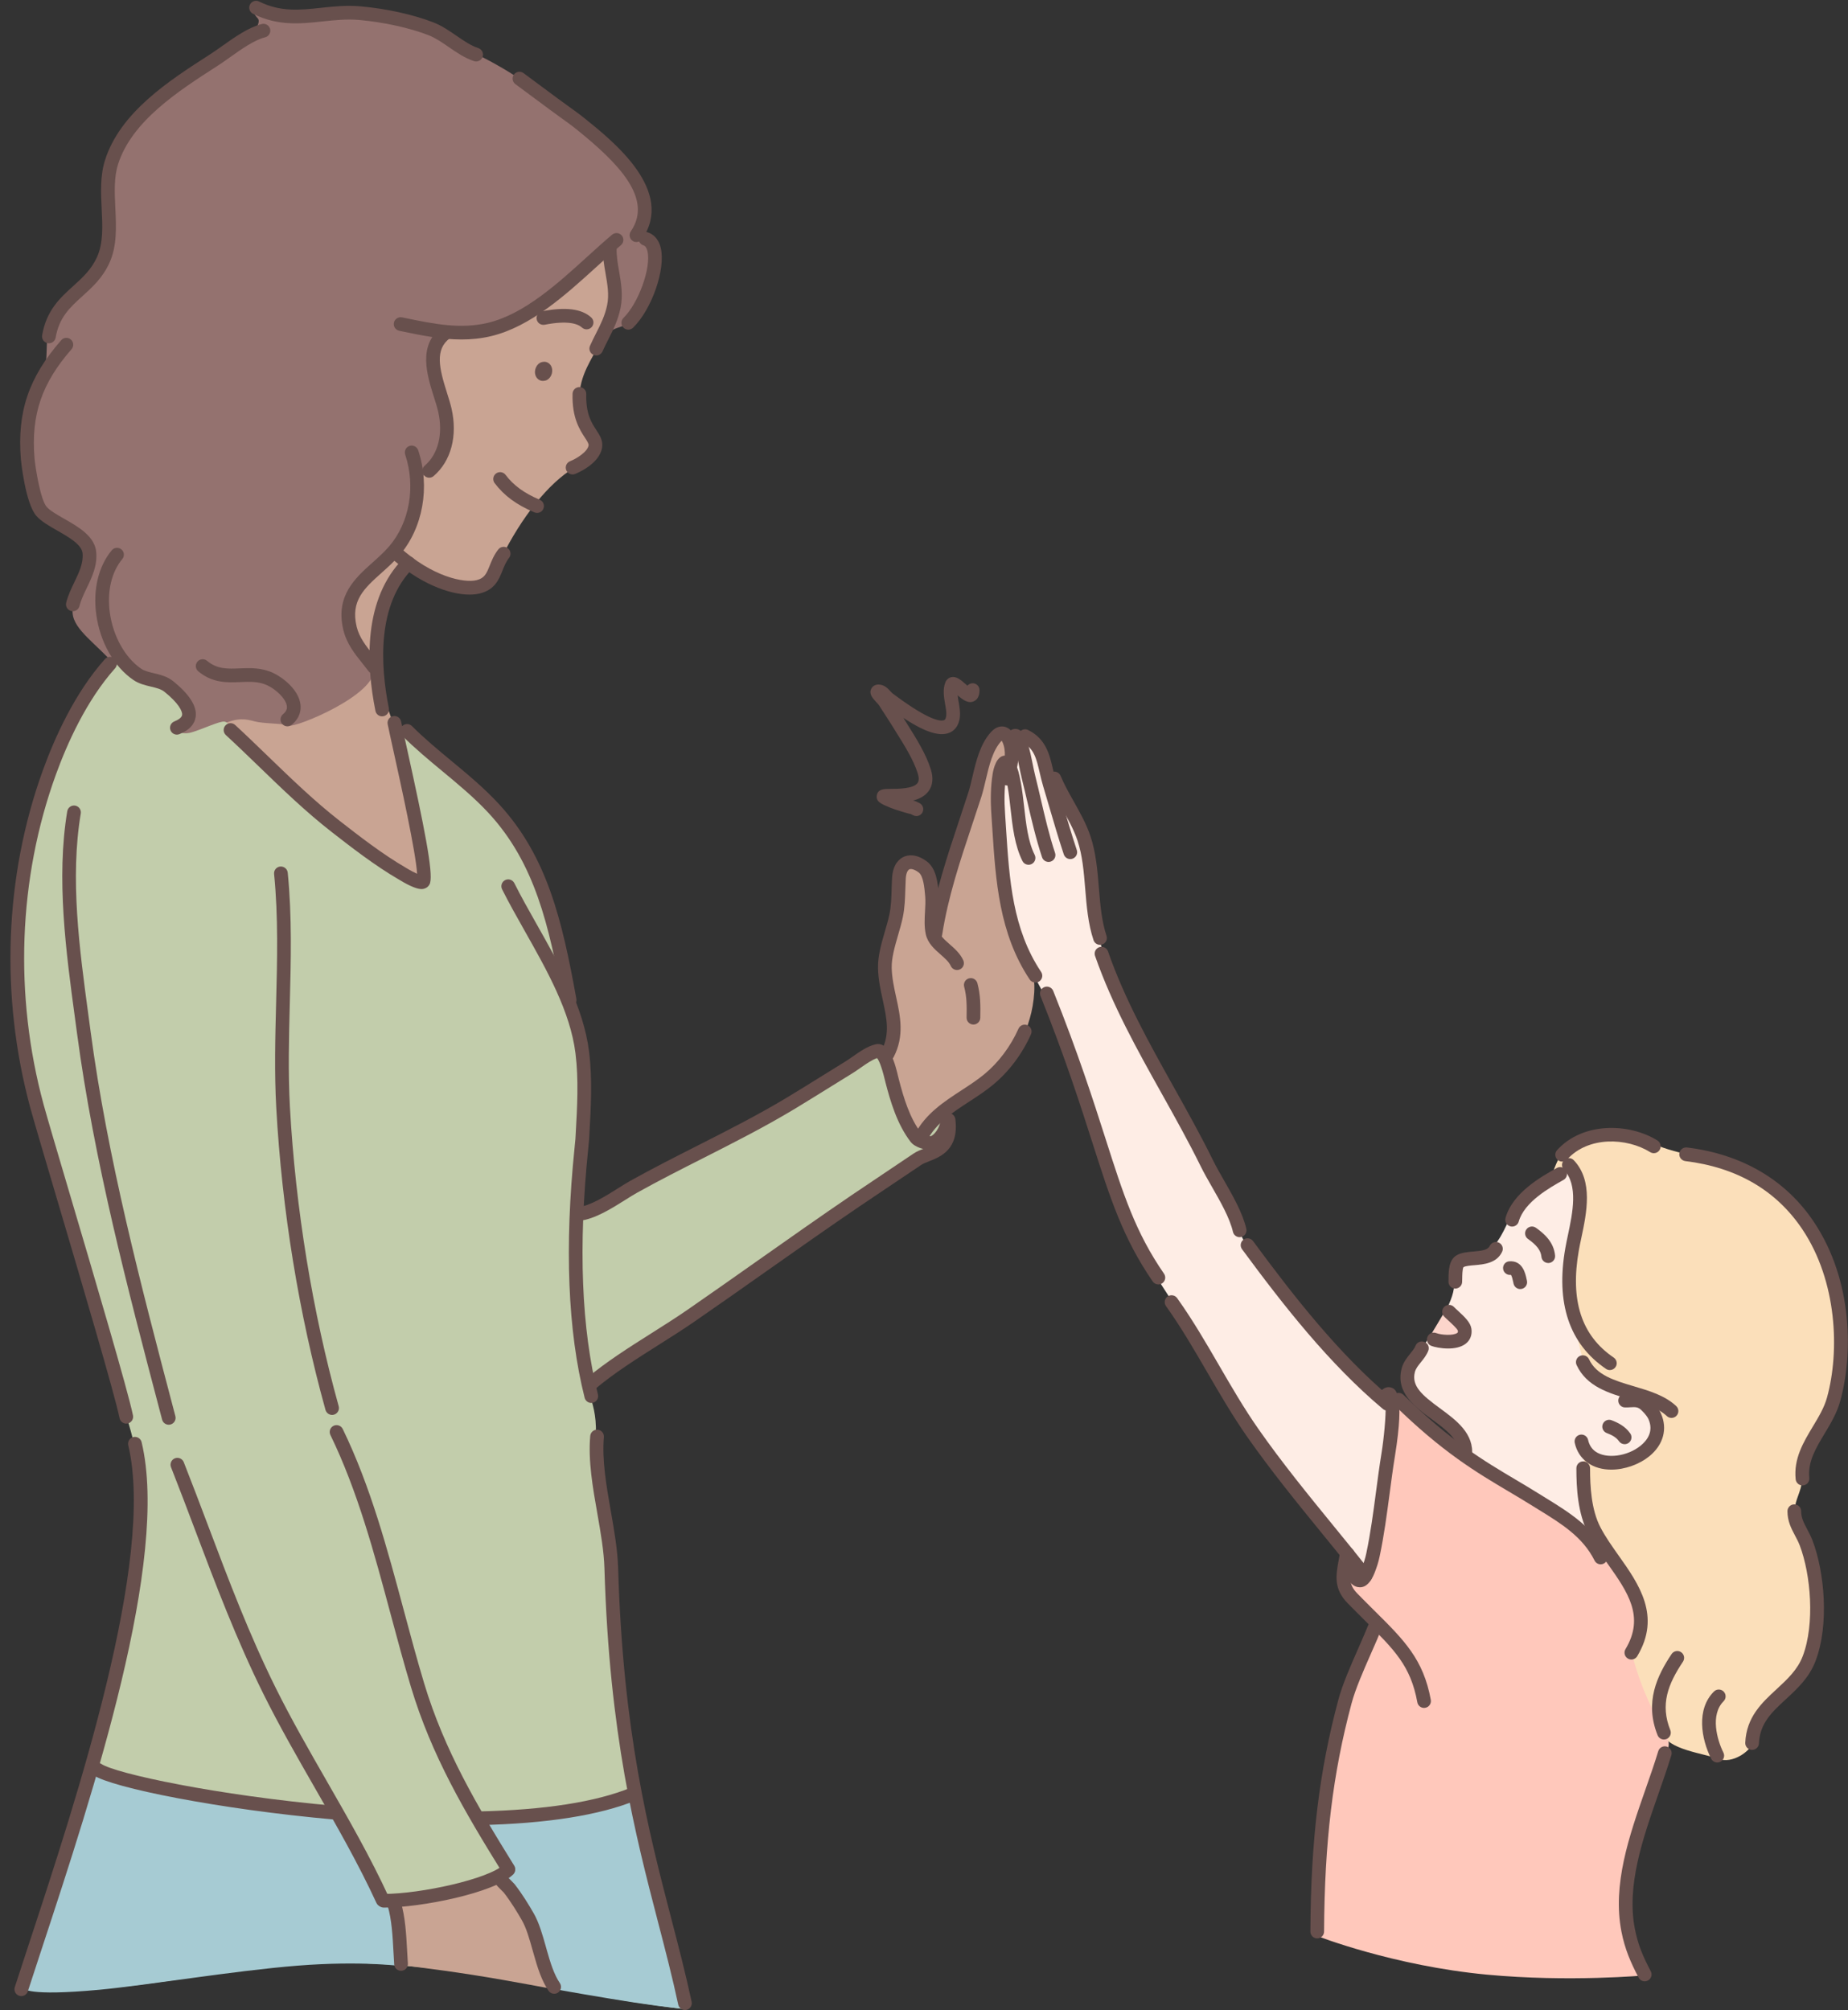<?xml version="1.0" encoding="UTF-8"?><svg xmlns="http://www.w3.org/2000/svg" xmlns:xlink="http://www.w3.org/1999/xlink" height="500.2" preserveAspectRatio="xMidYMid meet" version="1.0" viewBox="-2.6 -0.2 459.9 500.2" width="459.9" zoomAndPan="magnify"><rect x="-2.6" y="-0.2" width="459.9" height="500.2" fill="#333333" stroke="none"/><defs><clipPath id="a"><path d="M 415 285 L 457.27 285 L 457.27 370 L 415 370 Z M 415 285"/></clipPath></defs><g><g id="change1_1"><path d="M 86.391 94.316 C 86.391 77.52 97.699 63.898 111.652 63.898 C 119.797 63.898 147.191 52.668 148.992 61.035 C 152.133 75.645 149.895 78.105 146.691 85.09 C 144.922 88.945 141.434 93.168 141.621 99.211 C 141.664 100.691 141.793 103.645 145.641 109.723 C 146.367 110.875 145.211 113.293 140.344 116.18 C 133.852 120.031 127.168 128.559 122.176 138.625 C 118.859 145.316 118.922 149.711 103.523 143.031 C 101.938 142.348 100.48 141.336 99.148 140.066 C 98.285 139.246 90.641 150.41 90.941 164.75 C 90.953 165.359 92.371 171.789 94.449 177.57 C 100.375 194.059 110.859 221.887 103.141 223.613 C 87.438 227.121 36.418 177.336 35.773 167.953 C 34.527 149.734 86.391 101.516 86.391 94.316" fill="#c9a493" fill-rule="evenodd"/></g><g id="change1_2"><path d="M 217.883 262.355 C 218.102 261.336 220.137 258.57 219.992 255.074 C 219.848 251.586 218.539 247.871 218.027 245.035 C 217.52 242.191 217.227 238.773 217.734 236.297 C 218.246 233.824 219.629 230.621 219.922 227.711 C 220.211 224.801 220.648 221.012 220.938 218.105 C 221.23 215.191 222.539 214.098 224.359 214.246 C 226.18 214.391 227.852 215.773 228.508 217.812 C 229.164 219.848 229.676 221.23 229.309 224.801 C 228.945 228.363 229.453 234.625 230.109 231.641 C 230.766 228.656 233.094 219.848 233.895 216.793 C 234.695 213.734 237.242 205.219 238.406 201.797 C 239.57 198.379 240.809 194.883 241.609 191.609 C 242.41 188.332 242.262 187.387 243.793 184.984 C 245.32 182.586 246.27 180.91 247.504 182 C 248.742 183.094 249.762 184.258 249.395 186.66 C 249.031 189.062 249.613 190.734 248.16 190.734 C 246.703 190.734 245.977 192.41 245.832 194.812 C 245.688 197.215 245.688 202.742 245.902 205.656 C 246.121 208.566 246.488 214.609 246.996 218.684 C 247.504 222.758 248.379 226.766 249.762 231.133 C 251.145 235.496 252.309 239.066 253.91 241.246 C 255.512 243.43 254.711 249.762 253.691 253.184 C 252.672 256.605 252.09 258.57 249.832 261.336 C 247.578 264.102 245.105 267.594 242.047 269.414 C 238.988 271.234 235.641 273.93 233.168 275.457 C 230.691 276.984 228.434 279.605 227.27 281.426 C 226.105 283.242 225.742 284.844 224.215 281.859 C 222.684 278.879 220.867 274.656 219.773 270.508 C 218.684 266.359 217.664 263.371 217.883 262.355" fill="#c9a493" fill-rule="evenodd"/></g><g id="change2_1"><path d="M 350.406 336.281 C 354.355 331.289 359.195 323.836 359.273 319.699 C 359.352 315.422 359.426 313.141 362.273 313.129 C 367.875 313.105 368.934 310.273 370.152 308.566 C 372.191 305.73 373.699 300.77 375.824 298.582 C 381.48 292.754 386.699 290.312 389.148 290.312 C 395.105 290.312 394.953 326.953 401.926 336.988 C 405.312 341.859 411.977 345.98 411.617 352.359 C 410.68 369.016 398.301 387.637 395.055 384.809 C 378.258 370.184 361.566 364.578 361.719 361.734 C 361.98 356.91 356.969 353.141 355 351.625 C 348.656 346.738 346.949 344.793 347.164 341.996 C 347.312 340.102 348.988 338.07 350.406 336.281" fill="#feede5" fill-rule="evenodd"/></g><g id="change2_2"><path d="M 336.297 391.883 C 334.059 388.398 329.91 382.957 326.469 378.812 C 323.02 374.664 315.82 365.711 312.699 361.414 C 309.586 357.117 306.449 351.547 303.168 346.805 C 299.887 342.062 295.066 332.582 292.531 328.836 C 289.996 325.086 286.984 320.398 284.508 316.547 C 282.027 312.691 277.699 303.785 276.078 299.477 C 274.461 295.172 271.238 284.074 268.855 278.027 C 266.473 271.98 262.969 260.336 261.215 255.648 C 259.465 250.961 256.41 245.855 254.551 242.277 C 252.695 238.699 251.074 236.441 249.586 231.441 C 248.098 226.445 247.344 221.371 246.734 216.387 C 246.129 211.398 245.648 203.422 245.812 199.418 C 245.98 195.414 245.164 193.812 246.18 191.777 C 247.199 189.742 249.203 190.891 249.035 188.141 C 248.867 185.395 247.984 184.508 249.109 183.609 C 250.238 182.711 251.066 181.988 252.453 182.738 C 253.836 183.484 255.594 185.602 256.199 186.906 C 256.801 188.211 257.48 191.211 258.234 192.523 C 258.988 193.836 259.469 194.145 260.711 195.816 C 261.953 197.484 263.852 200.984 264.922 203.09 C 265.992 205.203 267.457 208.035 268.078 211.348 C 268.691 214.656 269.188 220.355 269.398 223.441 C 269.613 226.527 270.188 230.746 271.199 234.25 C 272.215 237.754 271.805 238.266 273.531 242.211 C 275.262 246.156 277.809 252.773 281.223 258.938 C 284.637 265.094 288.574 271.969 292.102 278.391 C 295.633 284.812 298.77 291.305 301.023 295.035 C 303.277 298.77 304.234 303.379 306.074 306.871 C 307.906 310.371 308.328 311.336 310.715 314.172 C 313.105 317.008 322.734 329.121 327.215 334.043 C 331.695 338.969 336.016 343.496 339.41 346.105 C 342.805 348.711 343.98 347.98 344.07 351.961 C 344.16 355.949 342.777 362.246 342.398 365.957 C 342.016 369.668 341.059 376.348 340.742 379.762 C 340.43 383.172 340.168 387.66 339.023 389.66 C 337.887 391.656 337.066 393.074 336.297 391.883" fill="#feede5" fill-rule="evenodd"/></g><g id="change3_1"><path d="M 353.414 332.094 L 357.02 326.059 C 357.02 326.059 359.945 327.715 360.672 328.906 C 361.402 330.094 362.566 332.492 361.195 333.016 C 359.824 333.539 358.199 333.746 356.738 333.414 C 354.922 333.004 353.414 332.094 353.414 332.094" fill="#fcd5cb" fill-rule="evenodd"/></g><g id="change4_1"><path d="M 383.844 291.566 C 384.898 288.691 386.008 286.035 388.613 284.461 C 391.219 282.883 394.902 281.398 398.133 281.762 C 401.359 282.125 405.68 282.441 408.148 283.969 C 410.625 285.492 414.742 286.445 417.434 287.121 C 420.129 287.797 423.871 288.062 428.152 289.605 C 432.438 291.148 437.738 294.234 440.766 296.824 C 443.797 299.418 448.125 304.895 449.793 307.852 C 451.465 310.812 453.434 316.953 454.191 320.672 C 454.949 324.387 455.938 332.051 455.785 335.84 C 455.637 339.633 455.559 343.953 453.359 348.887 C 451.156 353.816 450.555 354.195 448.809 357.684 C 447.062 361.172 446.379 363.676 446.004 367.543 C 445.621 371.414 443.953 373.156 444.184 375.434 C 444.41 377.707 446.82 382.863 447.602 385.598 C 448.383 388.332 449.891 395.754 449.836 399.324 C 449.777 402.895 449.609 407.359 448.273 410.934 C 446.934 414.504 446.039 416.789 442.578 419.918 C 439.121 423.043 437.277 424.27 435.383 427.059 C 433.484 429.848 434.266 431.637 433.598 433.586 C 432.926 435.543 428.574 438.832 425.059 437.492 C 421.547 436.156 412.168 435.148 411.219 431.074 C 410.27 427.004 404.121 421.445 403.352 412.605 C 403.203 410.914 404.578 410.43 405.137 408.031 C 405.695 405.633 407.41 403.207 405.305 398.758 C 403.195 394.309 402.211 393.391 399.277 388.84 C 396.344 384.289 394.469 381.367 392.734 376.609 C 391.008 371.855 391.645 369.156 391.531 366.137 C 391.414 363.121 391.539 361.426 393.41 362.43 C 395.281 363.43 399.699 365.086 402.781 363.418 C 405.863 361.746 407.605 361.926 408.805 359.039 C 410.008 356.152 410.461 354.43 409.625 352.414 C 408.785 350.398 407.102 348.777 405.461 347.703 C 403.824 346.633 401.781 346.121 398.562 344.559 C 395.34 342.996 394.039 343.328 392.406 340.395 C 390.773 337.461 389.984 332.621 389.391 329.574 C 388.793 326.531 387.625 323.297 387.586 319.391 C 387.547 315.484 388.582 308.621 389.332 306.176 C 390.078 303.727 391.039 299.633 390.664 297.227 C 390.293 294.812 389.879 292.23 388.844 291.422 C 387.805 290.613 386.805 291.422 385.922 292.152 C 385.035 292.883 382.789 294.445 383.844 291.566" fill="#fbdfba" fill-rule="evenodd"/></g><g id="change5_1"><path d="M 115.227 13.02 C 117.609 13.902 123.941 17.48 126.594 19.375 C 129.242 21.273 134.031 24.699 137.18 27.09 C 140.328 29.473 145.965 33.816 148.805 36.691 C 151.645 39.566 154.852 42.426 156.152 45.648 C 157.453 48.867 158.461 51.094 157.602 54.152 C 156.742 57.207 155.93 57.828 157.551 58.879 C 159.176 59.93 160.656 60.93 160.465 63.559 C 160.273 66.184 159.465 71.438 158.223 73.586 C 156.98 75.734 156.453 78.266 154.449 79.793 C 152.441 81.32 150.77 81.129 149.34 82.277 C 147.906 83.422 149.246 79.41 149.816 77.262 C 150.391 75.113 150.531 72.344 150.102 69.527 C 149.676 66.711 149.051 64.848 148.957 63.367 C 148.859 61.887 148.051 62.508 146.617 63.699 C 145.188 64.895 138.914 70.695 136.238 72.711 C 133.566 74.727 129.355 78.344 125.812 79.48 C 122.273 80.617 118.707 82.277 115.184 82.656 C 111.656 83.035 108.707 82.277 107.285 83.871 C 105.863 85.469 105.023 88.016 105.551 91.125 C 106.082 94.234 106.844 98.32 107.73 100.535 C 108.613 102.754 109.43 105.789 108.41 109.281 C 107.391 112.77 105.781 116.062 104.262 117.023 C 102.75 117.984 101.387 119.52 101.289 120.863 C 101.191 122.203 100.938 126.551 99.977 129.215 C 99.02 131.883 95.98 136.684 93.855 138.711 C 91.727 140.73 89.535 142.195 87.246 144.602 C 84.957 147.012 83.996 148.941 84.176 152.008 C 84.359 155.07 85.203 158.672 87.141 161.094 C 89.078 163.516 90.234 163.812 90.504 166.008 C 91.316 172.672 71.031 180.887 69.438 180.348 C 67.848 179.805 62.922 179.902 60.758 179.312 C 58.594 178.719 56.465 178.281 52.555 180.152 C 48.652 182.023 45.359 183.094 43.039 182.531 C 40.723 181.969 41.77 180.762 42.82 179.793 C 43.875 178.824 44.531 177.031 43.492 174.938 C 42.453 172.84 40.465 171.172 39.098 170.359 C 37.727 169.543 35.082 169.035 33.012 168.156 C 30.945 167.273 29.418 168.723 24.414 163.59 C 19.406 158.453 14.559 155.238 15.594 150.777 C 16.629 146.312 18.953 142.812 19.062 140.383 C 19.168 137.949 20.266 136.926 18.363 134.84 C 16.461 132.758 15.148 131.469 12.105 129.957 C 9.066 128.445 8.289 128.98 6.742 125.434 C 5.195 121.887 3.582 114.57 4.031 108.84 C 4.477 103.105 4.984 98.949 7.332 94.699 C 9.68 90.445 8.637 86.328 9.309 83.285 C 9.988 80.238 10.555 77.531 13.5 74.688 C 16.441 71.848 19.816 70.074 21.379 67.422 C 22.941 64.766 24.48 62.902 24.48 59.059 C 24.48 55.207 24.16 51.02 24.238 46.77 C 24.316 42.52 25.09 38.324 27.141 34.949 C 29.191 31.574 32.402 28.312 35.305 25.645 C 38.207 22.977 40.953 21.062 43.574 19.07 C 46.195 17.07 50.758 15.141 52.781 13.398 C 54.805 11.656 56.07 10.281 58.48 9.145 C 60.891 8.004 62.371 5.238 61.559 4.395 C 60.746 3.547 58.977 0.781 60.957 1.887 C 62.938 2.992 66.145 3.887 68.59 3.891 C 71.031 3.895 76.258 3.406 79.957 2.957 C 83.66 2.504 85.766 2.648 90.746 3.188 C 95.723 3.73 102.145 5.738 105.121 6.887 C 108.105 8.039 108.996 9.176 111.133 10.406 C 113.262 11.637 112.84 12.137 115.227 13.02" fill="#94726f" fill-rule="evenodd"/></g><g id="change6_1"><path d="M 24.941 164.441 C 25.855 163.531 27.168 163.703 27.852 164.387 C 28.535 165.07 29.676 166.5 31.789 167.41 C 33.902 168.324 36.355 168.953 38.297 169.867 C 40.234 170.781 42.008 172.266 42.922 173.633 C 43.832 175.004 44.973 175.859 44.234 177.801 C 43.492 179.742 42.922 180.141 42.008 180.824 C 41.094 181.512 42.426 182.824 45.133 182.031 C 47.844 181.242 52.102 179.18 53.266 179.375 C 54.426 179.574 54.586 180.918 56.441 182.898 C 58.305 184.879 66.445 193.082 69.859 196.051 C 73.273 199.02 79.855 204.449 83.188 206.965 C 86.523 209.48 91.391 213.848 94.281 215.457 C 97.176 217.066 102.332 221.152 102.75 218.418 C 103.176 215.688 102.488 213.418 101.57 209.094 C 100.656 204.766 99.301 197.52 98.355 192.93 C 97.406 188.34 96.504 184.305 96.242 181.969 C 95.98 179.633 96.41 179.926 98.863 182.219 C 101.312 184.508 107.113 189.164 109.809 191.41 C 112.5 193.652 118.535 198.895 120.457 201.035 C 122.379 203.18 125.754 206.609 129.031 213.098 C 132.309 219.582 133.699 223.52 135.137 229.621 C 136.57 235.723 137.812 241.129 138.398 244.523 C 138.988 247.91 139.312 249.961 140.238 252.797 C 141.164 255.633 142.219 258.23 142.465 263.484 C 142.711 268.738 142.945 274.137 142.359 279.891 C 141.773 285.641 141.027 294.457 140.84 297.977 C 140.652 301.496 140.652 302.578 142.719 301.871 C 144.785 301.168 152.52 296.301 156.867 293.875 C 161.219 291.453 172.523 286.027 176.574 283.938 C 180.625 281.848 190.691 276.02 195.102 273.75 C 199.516 271.484 202.688 268.914 207.027 266.281 C 211.363 263.645 213.035 261.539 214.82 261.328 C 216.602 261.117 216.668 260.348 217.84 263.547 C 219.008 266.742 219.535 271.473 221.141 274.988 C 222.746 278.504 223.801 281.117 225.016 282.195 C 226.227 283.273 226.383 282.879 227.449 281.145 C 228.52 279.406 230.391 277.719 231.398 277.227 C 232.406 276.734 232.879 277.66 233.066 279.016 C 233.258 280.367 233.59 282.91 232.648 284.133 C 231.703 285.352 230.59 286.266 228.73 286.855 C 226.867 287.445 221.168 291.395 218.117 293.387 C 215.066 295.383 205.059 302.391 200.922 305.203 C 196.785 308.012 183.895 316.957 179.438 320.219 C 174.98 323.488 160.973 332.246 157.762 334.523 C 154.555 336.801 148.078 341.301 146.066 342.648 C 144.051 343.996 143.82 345.395 144.27 347.105 C 144.715 348.816 145.895 351.824 145.676 356.645 C 145.453 361.461 145.699 364.766 146.363 369.188 C 147.031 373.609 148.086 381.172 148.883 385.348 C 149.68 389.523 149.766 397.488 150.348 401.844 C 150.934 406.195 151.109 413.867 151.602 420.598 C 152.094 427.332 153.77 436.562 154.566 440.844 C 155.363 445.121 155.492 447.258 156.887 453.148 C 158.281 459.035 158.273 460.715 159.59 464.941 C 160.906 469.168 164.102 479.895 165.016 485.527 C 165.926 491.16 167.957 499.785 167.957 499.785 C 167.957 499.785 158.348 498.773 144.887 496.254 C 133.992 494.215 110.117 489.121 88.391 488.387 C 65.324 487.605 44.66 492.652 25.012 494.469 C 11.367 495.73 2.578 494.191 2.578 494.191 C 2.578 494.191 12.805 460.43 15.113 452.625 C 17.422 444.816 22.168 430.98 24.238 423.426 C 26.305 415.867 29.707 405.23 30.613 400.426 C 31.52 395.625 33.383 383.703 33.156 377.141 C 32.926 370.582 32.238 366.23 31.246 361.344 C 30.254 356.461 29.719 355.395 28.5 350.816 C 27.277 346.234 21.941 326.461 19.938 320.543 C 17.93 314.621 12.086 294.875 9.934 287.707 C 7.777 280.535 4.875 271.047 3.141 259.438 C 1.402 247.824 1.18 239.648 1.828 231.027 C 2.48 222.406 3.867 212.023 5.535 204.98 C 7.207 197.934 7.484 196.453 10.449 190.059 C 13.414 183.66 14.34 179.305 17.957 174.113 C 21.57 168.922 24.027 165.359 24.941 164.441" fill="#c2cdab" fill-rule="evenodd"/></g><g id="change1_3"><path d="M 114.785 491.211 C 105.02 489.695 97.262 488.836 97.262 488.836 C 97.262 488.836 97.238 490.016 96.984 486.438 C 96.73 482.855 96.68 478.355 96.215 476.309 C 95.754 474.266 94.73 472.883 96.883 472.676 C 99.031 472.473 105.164 472.113 108.391 470.938 C 111.613 469.762 117.547 468.281 119.387 467.77 C 121.227 467.258 122.453 466.949 123.684 468.637 C 124.91 470.324 126.648 473.598 128.234 476.156 C 129.82 478.715 130.945 482.141 131.918 485.312 C 132.887 488.484 136.621 495.09 136.621 495.09 C 136.621 495.09 124.547 492.73 114.785 491.211" fill="#c9a493" fill-rule="evenodd"/></g><g id="change7_1"><path d="M 20.77 439.863 C 23.695 440.652 35.832 444.617 42.023 445.492 C 48.215 446.367 58.273 448.242 63.715 448.867 C 69.152 449.492 77.281 450.367 79.277 450.742 C 81.281 451.117 80.594 450.992 82.344 453.496 C 84.094 455.996 91.035 468.809 91.91 470.871 C 92.781 472.934 93.598 473.246 94.906 473.121 C 96.219 472.996 95.781 474.062 96.156 476.75 C 96.531 479.434 97.637 489.109 97.637 489.109 C 97.637 489.109 87.578 487.668 71.395 488.957 C 55.691 490.207 33.68 493.875 22.133 494.949 C 3.961 496.633 3.289 494.625 3.289 494.625 C 3.289 494.625 5.445 485.773 7.477 479.633 C 9.512 473.5 14.129 459.641 15.539 455.527 C 16.949 451.418 20.09 439.684 20.77 439.863" fill="#a6cbd3" fill-rule="evenodd"/></g><g id="change7_2"><path d="M 116.711 452.242 C 120.332 452.484 128.543 451.941 132.949 451.277 C 137.355 450.613 146.531 449.102 149.066 448.02 C 151.602 446.93 154.859 445.723 155.344 447.414 C 155.824 449.102 159.27 464.738 160.84 469.387 C 162.406 474.035 166.875 493.535 167.539 495.523 C 168.203 497.52 167.902 499.75 167.902 499.75 C 167.902 499.75 163.254 499.344 155.227 498.121 C 147.195 496.898 135.785 494.863 135.785 494.863 C 135.785 494.863 133.793 491.965 132.887 488.402 C 131.98 484.84 130.957 480.438 129.387 477.656 C 127.816 474.883 125.102 470.777 123.773 469.324 C 122.445 467.879 121.059 467.273 122.383 466.426 C 123.715 465.586 123.41 464.438 122.023 462.082 C 120.633 459.73 116.492 452.227 116.711 452.242" fill="#a6cbd3" fill-rule="evenodd"/></g><g id="change8_1"><path d="M 342.875 349.402 C 342.875 349.402 341.277 347.043 342.523 346.973 C 343.773 346.902 344.539 347.18 346.828 349.266 C 349.121 351.348 355.156 356.688 357.863 358.633 C 360.57 360.574 363.832 363.492 367.996 365.988 C 372.16 368.488 379.52 372.656 382.438 374.391 C 385.352 376.121 388.82 378.555 391.664 381.051 C 394.512 383.551 395.488 383.23 397.77 386.453 C 400.051 389.676 403.27 393.211 404.609 396.512 C 405.941 399.812 406.34 401.625 405.633 405.082 C 404.922 408.539 404.059 409.484 403.742 411.133 C 403.43 412.785 407.355 423.473 409.168 425.91 C 410.973 428.344 411.055 429.684 411.918 431.254 C 412.781 432.828 413.016 434.164 412.152 436.047 C 411.289 437.938 409.262 442.254 407.781 447.547 C 406.301 452.844 403.828 459.832 403.191 463.574 C 402.559 467.312 401.426 473.527 402.203 477.695 C 402.98 481.859 403.402 484.66 404.922 487.195 C 406.445 489.73 406.898 491.363 406.898 491.363 C 406.898 491.363 387.906 493.113 367.438 491.188 C 344.141 488.996 325.238 481.586 325.238 481.586 C 325.238 481.586 325.039 478.75 325.238 472.004 C 325.434 465.258 325.727 453.332 327.238 444.969 C 328.758 436.609 329.535 428.934 331.883 422.824 C 334.23 416.715 336.922 410.699 338.047 407.961 C 339.172 405.223 341.402 405.258 338.957 402.641 C 336.512 400.023 334.109 399.176 332.949 396.586 C 331.789 393.996 331.262 392.301 331.703 389.914 C 332.145 387.531 331.809 384.844 333.328 387.277 C 334.848 389.707 336.449 393.098 337.008 391.645 C 337.566 390.191 339.836 386.75 340.25 381.922 C 340.66 377.09 341.715 369.664 342.297 364.043 C 342.879 358.426 343.555 354.477 343.562 352.781 C 343.578 351.086 342.875 349.402 342.875 349.402" fill="#ffc8bb" fill-rule="evenodd"/></g><g id="change9_1"><path d="M 132.484 94.586 C 132.316 94.586 132.16 94.57 132.027 94.531 C 131.535 94.402 131.102 94.059 130.828 93.582 C 130.512 93.027 130.441 92.32 130.633 91.637 C 130.824 90.953 131.25 90.383 131.805 90.074 C 132.199 89.852 132.902 89.754 133.336 89.887 C 133.828 90.02 134.262 90.359 134.531 90.836 C 134.848 91.387 134.918 92.098 134.73 92.777 C 134.547 93.453 134.117 94.023 133.562 94.34 C 133.289 94.496 132.863 94.586 132.484 94.586" fill="#68504d"/></g><g id="change9_2"><path d="M 143.383 81.758 C 142.977 81.758 142.57 81.613 142.242 81.316 C 141.191 80.375 138.73 79.48 132.961 80.609 C 132.023 80.789 131.137 80.188 130.961 79.266 C 130.777 78.34 131.383 77.445 132.305 77.266 C 138.121 76.133 142.125 76.621 144.523 78.789 C 145.223 79.418 145.281 80.492 144.648 81.195 C 144.312 81.566 143.852 81.758 143.383 81.758" fill="#68504d"/></g><g id="change9_3"><path d="M 145.785 88.258 C 145.555 88.258 145.316 88.207 145.094 88.105 C 144.234 87.723 143.848 86.715 144.23 85.855 C 144.723 84.754 145.242 83.723 145.758 82.703 C 146.895 80.453 147.969 78.324 148.496 75.719 C 149.02 73.156 148.578 70.617 148.109 67.926 C 147.746 65.824 147.371 63.652 147.457 61.398 C 147.492 60.461 148.152 59.734 149.223 59.758 C 150.164 59.793 150.898 60.586 150.863 61.523 C 150.789 63.426 151.121 65.328 151.473 67.344 C 151.969 70.227 152.484 73.207 151.836 76.398 C 151.223 79.449 149.988 81.887 148.801 84.242 C 148.312 85.211 147.812 86.191 147.344 87.242 C 147.059 87.879 146.438 88.258 145.785 88.258" fill="#68504d"/></g><g id="change9_4"><path d="M 139.898 117.867 C 139.215 117.867 138.566 117.449 138.309 116.777 C 137.969 115.898 138.406 114.914 139.281 114.57 C 140.762 114 143.625 112.258 143.875 110.633 C 143.938 110.227 143.59 109.672 142.973 108.727 C 141.68 106.75 139.723 103.766 139.891 97.781 C 139.914 96.855 140.672 96.121 141.594 96.121 C 141.605 96.121 141.621 96.121 141.641 96.121 C 142.578 96.148 143.324 96.934 143.297 97.875 C 143.16 102.793 144.637 105.047 145.824 106.855 C 146.652 108.125 147.512 109.438 147.242 111.156 C 146.598 115.352 140.762 117.652 140.512 117.75 C 140.312 117.828 140.102 117.867 139.898 117.867" fill="#68504d"/></g><g id="change9_5"><path d="M 114.273 147.766 C 109.262 147.766 101.734 145.043 94.438 138.367 C 93.742 137.734 93.699 136.656 94.332 135.961 C 94.969 135.27 96.047 135.219 96.742 135.855 C 104.973 143.383 112.953 144.945 116.031 144.164 C 117.941 143.68 118.434 142.645 119.281 140.527 C 119.777 139.293 120.336 137.891 121.398 136.535 C 121.98 135.789 123.055 135.66 123.789 136.238 C 124.535 136.82 124.664 137.891 124.086 138.633 C 123.32 139.609 122.898 140.672 122.445 141.797 C 121.555 144.016 120.547 146.535 116.871 147.469 C 116.113 147.66 115.238 147.766 114.273 147.766" fill="#68504d"/></g><g id="change9_6"><path d="M 155.789 60.035 C 155.461 60.035 155.125 59.941 154.832 59.738 C 154.055 59.207 153.855 58.145 154.387 57.367 C 160.012 49.16 151.203 40.312 140.848 31.977 C 139.516 30.906 138.203 29.969 136.875 29.016 C 135.984 28.379 135.094 27.738 134.18 27.051 C 132.758 25.984 131.344 24.941 129.926 23.898 C 128.5 22.848 127.074 21.797 125.645 20.727 C 124.891 20.16 124.738 19.09 125.305 18.336 C 125.867 17.586 126.938 17.438 127.691 17.996 C 129.109 19.062 130.527 20.109 131.945 21.152 C 133.371 22.203 134.797 23.254 136.227 24.328 C 137.121 24.996 137.992 25.621 138.859 26.242 C 140.238 27.23 141.602 28.207 142.98 29.32 C 150.254 35.176 165.383 47.352 157.199 59.297 C 156.867 59.777 156.336 60.035 155.789 60.035" fill="#68504d"/></g><g id="change9_7"><path d="M 131.059 127.441 C 130.836 127.441 130.613 127.395 130.395 127.305 C 125.938 125.418 122.887 123.176 120.496 120.027 C 119.93 119.277 120.078 118.207 120.828 117.641 C 121.57 117.074 122.645 117.211 123.219 117.969 C 125.223 120.613 127.844 122.523 131.723 124.164 C 132.59 124.531 132.996 125.531 132.629 126.398 C 132.355 127.051 131.723 127.441 131.059 127.441" fill="#68504d"/></g><g id="change9_8"><path d="M 153.758 81.832 C 153.316 81.832 152.871 81.66 152.539 81.32 C 151.883 80.648 151.895 79.57 152.562 78.91 C 156.324 75.227 159.5 66.375 158.523 62.297 C 158.23 61.074 157.691 60.902 157.512 60.844 C 156.613 60.562 156.113 59.605 156.398 58.707 C 156.68 57.812 157.621 57.312 158.535 57.594 C 159.703 57.965 161.227 58.941 161.84 61.504 C 163.098 66.754 159.621 76.77 154.949 81.348 C 154.617 81.672 154.188 81.832 153.758 81.832" fill="#68504d"/></g><g id="change9_9"><path d="M 112.258 84.281 C 107.227 84.281 102.301 83.262 97.488 82.266 L 96.758 82.113 C 95.832 81.922 95.242 81.02 95.43 80.102 C 95.621 79.176 96.543 78.605 97.445 78.773 L 98.18 78.926 C 105.277 80.395 111.977 81.781 118.852 80.129 C 127.824 77.973 136.172 70.387 143.535 63.691 C 145.664 61.758 147.727 59.883 149.73 58.199 C 150.453 57.59 151.527 57.684 152.133 58.402 C 152.738 59.125 152.645 60.203 151.926 60.809 C 149.953 62.465 147.922 64.312 145.832 66.215 C 138.16 73.184 129.469 81.082 119.652 83.441 C 117.16 84.039 114.695 84.281 112.258 84.281" fill="#68504d"/></g><g id="change9_10"><path d="M 92.496 178.066 C 91.699 178.066 90.988 177.504 90.828 176.691 C 88.473 164.922 87.781 148.777 97.852 138.711 C 98.516 138.047 99.594 138.047 100.258 138.711 C 100.926 139.375 100.926 140.457 100.258 141.121 C 91.258 150.121 91.98 165.07 94.168 176.027 C 94.355 176.945 93.754 177.848 92.832 178.027 C 92.719 178.055 92.605 178.066 92.496 178.066" fill="#68504d"/></g><g id="change9_11"><path d="M 28.824 354.066 C 28.031 354.066 27.32 353.512 27.156 352.703 C 25.895 346.57 17.566 318.414 11.484 297.855 C 8.312 287.133 5.809 278.664 4.965 275.566 C -2.602 247.723 -1.492 217.836 8.094 191.414 C 10.98 183.465 15.996 172.219 23.512 163.82 C 24.141 163.121 25.215 163.062 25.918 163.688 C 26.621 164.312 26.676 165.395 26.051 166.094 C 18.895 174.086 14.082 184.906 11.301 192.578 C 1.953 218.344 0.871 247.5 8.254 274.672 C 9.086 277.734 11.715 286.609 14.754 296.887 C 20.852 317.504 29.207 345.742 30.496 352.02 C 30.684 352.941 30.09 353.844 29.164 354.031 C 29.051 354.055 28.934 354.066 28.824 354.066" fill="#68504d"/></g><g id="change9_12"><path d="M 139.156 250.359 C 138.348 250.359 137.633 249.781 137.484 248.957 C 134.043 230.051 130.5 214.594 119.031 202.168 C 115.539 198.387 111.473 195.016 107.535 191.75 C 104.164 188.957 100.68 186.066 97.5 182.887 C 96.836 182.223 96.836 181.141 97.504 180.477 C 98.168 179.816 99.25 179.812 99.914 180.48 C 102.977 183.543 106.398 186.383 109.711 189.129 C 113.73 192.461 117.891 195.906 121.531 199.852 C 133.633 212.957 137.297 228.887 140.836 248.348 C 141.004 249.273 140.391 250.16 139.465 250.328 C 139.363 250.348 139.258 250.359 139.156 250.359" fill="#68504d"/></g><g id="change9_13"><path d="M 144.547 348.922 C 143.785 348.922 143.09 348.406 142.895 347.633 C 138.699 331.02 137.859 310.066 140.395 285.348 C 140.504 284.289 140.582 283.547 140.605 283.168 L 140.672 281.941 C 141.047 275.309 141.434 268.449 140.613 261.898 C 139.316 251.535 133.543 241.301 127.953 231.406 C 125.934 227.82 124.02 224.438 122.352 221.102 C 121.934 220.258 122.273 219.234 123.113 218.812 C 123.945 218.391 124.98 218.73 125.402 219.574 C 127.031 222.836 128.922 226.184 130.922 229.73 C 136.676 239.914 142.617 250.445 143.996 261.477 C 144.852 268.336 144.457 275.352 144.074 282.133 L 144.008 283.355 C 143.984 283.766 143.902 284.559 143.785 285.695 C 141.289 310.016 142.102 330.574 146.199 346.801 C 146.43 347.711 145.875 348.641 144.965 348.871 C 144.824 348.902 144.684 348.922 144.547 348.922" fill="#68504d"/></g><g id="change9_14"><path d="M 39.395 354.344 C 38.637 354.344 37.945 353.836 37.746 353.07 L 37.246 351.176 C 29.16 320.461 20.801 288.699 16.566 256.922 L 16.043 253.031 C 13.844 236.777 11.352 218.363 14.137 201.676 C 14.293 200.742 15.188 200.121 16.098 200.273 C 17.027 200.43 17.652 201.309 17.5 202.234 C 14.801 218.414 17.148 235.781 19.422 252.574 L 19.945 256.473 C 24.152 288.035 32.484 319.691 40.543 350.305 L 41.043 352.203 C 41.285 353.113 40.738 354.047 39.828 354.285 C 39.684 354.324 39.535 354.344 39.395 354.344" fill="#68504d"/></g><g id="change9_15"><path d="M 80.047 351.902 C 79.301 351.902 78.613 351.406 78.402 350.652 C 71.793 326.852 67.555 300.859 66.152 275.492 C 65.664 266.781 65.895 257.922 66.117 249.352 C 66.391 238.805 66.672 227.895 65.613 217.301 C 65.52 216.363 66.199 215.527 67.137 215.434 C 68.066 215.359 68.91 216.023 69.004 216.961 C 70.086 227.77 69.801 238.789 69.523 249.441 C 69.305 257.941 69.078 266.73 69.551 275.305 C 70.945 300.43 75.141 326.172 81.688 349.738 C 81.941 350.648 81.406 351.586 80.5 351.84 C 80.348 351.879 80.195 351.902 80.047 351.902" fill="#68504d"/></g><g id="change9_16"><path d="M 141.465 303.598 C 140.609 303.598 139.871 302.957 139.773 302.086 C 139.668 301.152 140.34 300.309 141.277 300.199 C 144.289 299.863 148.133 297.441 151.219 295.5 C 152.352 294.785 153.406 294.121 154.34 293.602 C 159.809 290.555 165.465 287.688 170.934 284.918 C 178.406 281.133 186.133 277.215 193.422 272.816 C 196.551 270.922 199.652 268.996 202.758 267.066 L 207.895 263.883 C 208.402 263.57 208.969 263.172 209.562 262.754 C 211.316 261.527 213.305 260.137 215.262 259.691 C 218.805 258.859 220.215 264.738 220.961 267.887 L 221.066 268.312 C 222.301 273.047 223.754 277.992 226.73 281.887 C 227.023 282.168 228.348 282.574 228.965 282.543 C 229.715 282.457 231.41 280.426 231.465 278.453 C 231.488 277.527 232.246 276.793 233.168 276.793 C 233.184 276.793 233.195 276.793 233.215 276.793 C 234.152 276.816 234.895 277.602 234.871 278.539 C 234.781 281.965 232.047 285.625 229.348 285.93 C 227.707 286.109 225.047 285.293 224.023 283.957 C 220.66 279.559 219.031 274.02 217.766 269.172 L 217.645 268.68 C 216.719 264.785 216.016 263.52 215.68 263.109 C 214.426 263.512 212.891 264.586 211.52 265.547 C 210.863 266.004 210.242 266.438 209.688 266.785 L 204.555 269.965 C 201.441 271.898 198.324 273.832 195.188 275.734 C 187.785 280.199 180.004 284.145 172.473 287.961 C 167.035 290.715 161.406 293.566 155.996 296.582 C 155.113 297.07 154.109 297.703 153.035 298.379 C 149.656 300.512 145.449 303.16 141.66 303.59 C 141.594 303.598 141.527 303.598 141.465 303.598" fill="#68504d"/></g><g id="change9_17"><path d="M 144.336 345.914 C 143.852 345.914 143.371 345.711 143.031 345.309 C 142.426 344.594 142.52 343.516 143.238 342.906 C 148.172 338.75 153.949 335.098 159.539 331.562 C 162.531 329.672 165.621 327.719 168.461 325.758 C 174.301 321.719 180.109 317.629 185.91 313.539 C 193.582 308.133 201.512 302.543 209.414 297.168 C 212.168 295.297 214.938 293.441 217.711 291.59 C 220.066 290.016 222.426 288.438 224.77 286.848 C 225.547 286.324 226.434 285.977 227.371 285.609 C 230.176 284.516 232.391 283.652 231.766 278.699 C 231.648 277.762 232.312 276.914 233.242 276.793 C 234.164 276.684 235.031 277.34 235.148 278.273 C 236.105 285.859 231.414 287.691 228.613 288.785 C 227.855 289.082 227.141 289.359 226.684 289.672 C 224.328 291.266 221.969 292.844 219.602 294.426 C 216.844 296.273 214.078 298.121 211.336 299.988 C 203.453 305.344 195.535 310.926 187.875 316.324 C 182.062 320.422 176.25 324.52 170.395 328.559 C 167.504 330.559 164.383 332.535 161.359 334.445 C 155.867 337.918 150.188 341.508 145.434 345.516 C 145.113 345.785 144.723 345.914 144.336 345.914" fill="#68504d"/></g><g id="change9_18"><path d="M 218.289 263.754 C 218.031 263.754 217.762 263.691 217.512 263.562 C 216.676 263.129 216.348 262.102 216.777 261.266 C 218.93 257.105 218.07 253.184 217.082 248.637 C 216.535 246.121 215.969 243.523 215.906 240.738 C 215.836 237.707 216.75 234.562 217.637 231.523 C 218.051 230.098 218.457 228.703 218.734 227.387 C 219.172 225.273 219.234 223.227 219.297 221.062 C 219.32 220.133 219.352 219.195 219.41 218.234 C 219.609 214.777 221.293 213.492 222.277 213.035 C 223.25 212.582 225.316 212.117 228.086 214.188 C 230.473 215.973 230.797 219.723 231.012 222.199 L 231.039 222.562 C 231.164 223.941 231.086 225.363 231.008 226.738 C 230.906 228.488 230.812 230.145 231.125 231.562 C 231.383 232.711 232.516 233.707 233.719 234.762 C 234.961 235.852 236.371 237.082 237.129 238.789 C 237.512 239.648 237.125 240.66 236.266 241.039 C 235.398 241.422 234.395 241.039 234.016 240.176 C 233.559 239.152 232.543 238.266 231.473 237.324 C 229.984 236.02 228.293 234.539 227.797 232.301 C 227.383 230.418 227.496 228.449 227.605 226.547 C 227.68 225.234 227.746 223.996 227.645 222.871 L 227.613 222.496 C 227.469 220.852 227.207 217.789 226.043 216.918 C 224.902 216.066 224.094 215.957 223.715 216.125 C 223.332 216.305 222.895 217.004 222.809 218.434 C 222.758 219.359 222.73 220.266 222.703 221.16 C 222.637 223.379 222.57 225.676 222.07 228.082 C 221.777 229.484 221.348 230.965 220.91 232.473 C 220.098 235.27 219.258 238.156 219.312 240.66 C 219.367 243.117 219.898 245.555 220.414 247.91 C 221.449 252.664 222.52 257.578 219.809 262.832 C 219.508 263.418 218.91 263.754 218.289 263.754" fill="#68504d"/></g><g id="change9_19"><path d="M 239.656 254.758 C 239.648 254.758 239.641 254.758 239.633 254.758 C 238.691 254.746 237.941 253.984 237.953 253.043 C 237.996 250.082 238.027 247.965 237.344 245.34 C 237.105 244.43 237.648 243.496 238.562 243.262 C 239.477 243.02 240.398 243.566 240.641 244.48 C 241.441 247.551 241.406 249.984 241.359 253.062 C 241.348 253.996 240.586 254.758 239.656 254.758" fill="#68504d"/></g><g id="change9_20"><path d="M 230.188 233.887 C 230.102 233.887 230.012 233.879 229.922 233.867 C 228.992 233.719 228.355 232.848 228.504 231.918 C 230.035 222.145 233.125 212.871 236.113 203.91 C 236.859 201.668 237.609 199.422 238.34 197.156 C 238.754 195.879 239.078 194.473 239.418 193.027 C 240.309 189.238 241.316 184.945 244.035 181.957 C 245.391 180.461 246.719 180.496 247.391 180.648 C 248.355 180.871 249.672 181.688 250.449 184.316 C 251.41 187.562 250.566 190.762 249.949 193.102 L 249.723 193.98 C 249.496 194.891 248.594 195.469 247.656 195.223 C 246.742 195 246.188 194.074 246.414 193.16 L 246.652 192.23 C 247.195 190.176 247.871 187.613 247.18 185.285 C 247.004 184.691 246.816 184.324 246.68 184.125 C 246.645 184.156 246.602 184.199 246.559 184.25 C 244.434 186.586 243.57 190.258 242.734 193.812 C 242.375 195.344 242.023 196.84 241.586 198.199 C 240.852 200.477 240.098 202.734 239.348 204.984 C 236.27 214.227 233.355 222.949 231.867 232.445 C 231.738 233.285 231.012 233.887 230.188 233.887" fill="#68504d"/></g><g id="change9_21"><path d="M 226.602 284.531 C 226.336 284.531 226.066 284.465 225.82 284.34 C 224.98 283.906 224.652 282.875 225.086 282.043 C 227.711 276.965 232.305 273.973 236.75 271.074 C 238.754 269.77 240.641 268.535 242.344 267.133 C 245.883 264.223 248.906 260.199 250.859 255.797 C 251.242 254.934 252.258 254.543 253.109 254.934 C 253.973 255.312 254.355 256.32 253.977 257.18 C 251.809 262.055 248.449 266.523 244.512 269.762 C 242.664 271.289 240.605 272.633 238.609 273.93 C 234.352 276.707 230.328 279.332 228.117 283.605 C 227.812 284.191 227.219 284.531 226.602 284.531" fill="#68504d"/></g><g id="change9_22"><path d="M 373.711 305.035 C 373.559 305.035 373.402 305.016 373.246 304.969 C 372.34 304.715 371.812 303.77 372.07 302.867 C 373.848 296.594 380.988 292.598 384.828 290.453 C 385.656 289.988 386.688 290.289 387.148 291.105 C 387.609 291.93 387.312 292.969 386.492 293.426 C 383.082 295.332 376.742 298.879 375.352 303.793 C 375.141 304.543 374.453 305.035 373.711 305.035" fill="#68504d"/></g><g id="change9_23"><path d="M 359.574 320.461 C 359.539 320.461 359.508 320.461 359.477 320.457 C 358.535 320.406 357.816 319.602 357.871 318.66 C 357.879 318.473 357.883 318.238 357.883 317.973 C 357.902 316.102 357.934 313.273 359.957 312.145 C 361.113 311.496 362.598 311.367 364.027 311.246 C 366.207 311.062 367.668 310.863 368.141 309.848 C 368.535 308.996 369.551 308.625 370.402 309.023 C 371.258 309.418 371.625 310.434 371.23 311.285 C 369.891 314.164 366.672 314.441 364.32 314.645 C 363.25 314.734 362.141 314.832 361.621 315.121 C 361.316 315.484 361.301 317.387 361.293 318.012 C 361.289 318.332 361.285 318.621 361.27 318.852 C 361.223 319.758 360.469 320.461 359.574 320.461" fill="#68504d"/></g><g id="change9_24"><path d="M 362.023 363.648 C 361.957 363.648 361.891 363.648 361.824 363.637 C 360.891 363.535 360.219 362.688 360.328 361.754 C 360.742 358.141 357.332 355.637 353.723 352.988 C 349.5 349.887 344.711 346.375 346.199 340.422 C 346.598 338.828 347.543 337.656 348.379 336.621 C 348.918 335.949 349.43 335.316 349.672 334.699 C 350.008 333.816 350.992 333.387 351.871 333.723 C 352.754 334.062 353.188 335.047 352.848 335.926 C 352.418 337.039 351.711 337.918 351.027 338.766 C 350.355 339.594 349.723 340.379 349.508 341.246 C 348.637 344.727 351.281 346.965 355.738 350.242 C 359.777 353.203 364.352 356.562 363.711 362.141 C 363.613 363.008 362.879 363.648 362.023 363.648" fill="#68504d"/></g><g id="change9_25"><path d="M 398.391 365.516 C 396.242 365.516 394.16 364.992 392.465 363.777 C 390.848 362.621 389.75 360.922 389.297 358.863 C 389.094 357.945 389.672 357.035 390.594 356.832 C 391.488 356.625 392.422 357.207 392.621 358.129 C 392.898 359.371 393.508 360.336 394.441 361.004 C 397.129 362.922 402.387 362.246 405.699 359.551 C 407.328 358.223 408.992 356.004 407.645 352.953 C 407.449 352.52 406.988 351.781 405.875 350.711 C 405.027 349.898 404.406 349.926 403.082 350 C 402.684 350.02 402.281 350.066 401.824 350.039 C 400.887 350.039 400.125 349.273 400.129 348.332 C 400.133 347.395 400.891 346.633 401.832 346.633 C 401.844 346.633 401.855 346.633 401.863 346.633 C 402.227 346.633 402.57 346.613 402.902 346.598 C 404.496 346.508 406.316 346.414 408.234 348.25 C 409.453 349.418 410.305 350.539 410.762 351.578 C 412.438 355.379 411.352 359.348 407.852 362.195 C 405.414 364.176 401.824 365.516 398.391 365.516" fill="#68504d"/></g><g id="change9_26"><path d="M 401.715 359.184 C 401.176 359.184 400.648 358.934 400.32 358.461 C 399.621 357.469 398.582 356.922 397.242 356.406 C 396.363 356.066 395.93 355.078 396.266 354.203 C 396.605 353.324 397.59 352.887 398.469 353.227 C 400.051 353.836 401.84 354.699 403.105 356.5 C 403.648 357.27 403.461 358.332 402.695 358.875 C 402.395 359.082 402.055 359.184 401.715 359.184" fill="#68504d"/></g><g id="change9_27"><path d="M 382.703 314.102 C 381.836 314.102 381.094 313.441 381.008 312.559 C 380.863 310.992 379.863 309.664 377.664 308.117 C 376.898 307.574 376.711 306.508 377.258 305.742 C 377.797 304.973 378.855 304.785 379.629 305.328 C 381.688 306.777 384.086 308.875 384.402 312.238 C 384.492 313.176 383.805 314.008 382.867 314.098 C 382.812 314.102 382.758 314.102 382.703 314.102" fill="#68504d"/></g><g id="change9_28"><path d="M 386.16 288.859 C 385.754 288.859 385.344 288.715 385.02 288.418 C 384.32 287.785 384.27 286.711 384.898 286.012 C 391.32 278.93 402.867 279.25 409.879 283.613 C 410.68 284.113 410.922 285.16 410.426 285.965 C 409.926 286.762 408.879 287.008 408.074 286.512 C 402.227 282.871 392.664 282.523 387.426 288.305 C 387.09 288.672 386.625 288.859 386.16 288.859" fill="#68504d"/></g><g id="change9_29"><path d="M 357.781 335.375 C 356 335.375 354.324 335 353.605 334.719 C 352.723 334.379 352.289 333.395 352.629 332.516 C 352.965 331.633 353.949 331.203 354.828 331.539 C 356.141 332.043 359.16 332.207 360.07 331.488 C 360.164 331.41 360.262 331.336 360.207 330.945 C 360.055 330.434 358.57 329.082 357.938 328.504 C 357.461 328.07 357.035 327.676 356.758 327.371 C 356.121 326.676 356.176 325.594 356.867 324.961 C 357.562 324.328 358.645 324.379 359.277 325.074 C 359.5 325.324 359.852 325.633 360.238 325.988 C 362.004 327.598 363.367 328.953 363.582 330.473 C 363.793 331.969 363.301 333.281 362.188 334.16 C 361.027 335.078 359.363 335.375 357.781 335.375" fill="#68504d"/></g><g id="change9_30"><path d="M 375.734 320.582 C 374.969 320.582 374.27 320.055 374.078 319.273 L 373.965 318.758 C 373.867 318.309 373.641 317.258 373.395 317.055 C 372.473 317.18 371.574 316.5 371.469 315.562 C 371.363 314.625 371.996 313.793 372.93 313.688 C 376.316 313.371 377.02 316.75 377.297 318.039 L 377.395 318.48 C 377.613 319.395 377.051 320.316 376.137 320.535 C 376.004 320.566 375.867 320.582 375.734 320.582" fill="#68504d"/></g><g clip-path="url(#a)" id="change9_68"><path d="M 445.969 369.449 C 445.105 369.449 444.367 368.801 444.277 367.922 C 443.746 362.785 446.188 358.73 448.539 354.812 C 450.004 352.383 451.383 350.09 452.074 347.578 C 455.258 336.062 454.602 318.66 445.957 305.738 C 439.457 296.027 429.652 290.301 416.812 288.734 C 415.883 288.617 415.215 287.766 415.328 286.832 C 415.445 285.902 416.277 285.254 417.23 285.348 C 430.898 287.02 441.812 293.418 448.789 303.844 C 458.668 318.605 458.504 337.121 455.359 348.488 C 454.543 351.445 452.977 354.051 451.465 356.566 C 449.301 360.168 447.258 363.566 447.668 367.574 C 447.766 368.512 447.082 369.344 446.148 369.441 C 446.09 369.449 446.027 369.449 445.969 369.449" fill="#68504d"/></g><g id="change9_31"><path d="M 395.754 389.082 C 395.129 389.082 394.527 388.734 394.227 388.137 C 391.281 382.238 385.938 378.945 380.277 375.461 L 378.48 374.348 C 376.605 373.176 374.754 372.078 372.883 370.969 C 364.77 366.156 356.379 361.184 344.281 349.34 C 343.609 348.68 343.602 347.602 344.258 346.93 C 344.918 346.258 345.996 346.25 346.668 346.902 C 358.473 358.461 366.68 363.328 374.621 368.035 C 376.516 369.16 378.391 370.27 380.289 371.457 L 382.066 372.559 C 387.883 376.141 393.895 379.848 397.277 386.609 C 397.699 387.453 397.355 388.477 396.516 388.898 C 396.27 389.023 396.012 389.082 395.754 389.082" fill="#68504d"/></g><g id="change9_32"><path d="M 342.664 350.832 C 342.277 350.832 341.887 350.699 341.57 350.434 C 328.285 339.297 316.863 324.738 306.496 310.664 C 305.938 309.906 306.102 308.84 306.859 308.281 C 307.605 307.73 308.676 307.883 309.242 308.645 C 319.48 322.547 330.75 336.918 343.762 347.82 C 344.48 348.426 344.574 349.504 343.973 350.223 C 343.633 350.625 343.148 350.832 342.664 350.832" fill="#68504d"/></g><g id="change9_33"><path d="M 337.16 393.703 C 336.66 393.703 336.16 393.484 335.824 393.059 C 332.871 389.32 329.855 385.621 326.832 381.922 C 320.359 373.984 313.668 365.781 307.711 357.254 C 304.125 352.125 300.949 346.645 297.871 341.348 C 294.652 335.805 291.328 330.074 287.57 324.816 C 287.023 324.051 287.203 322.984 287.969 322.438 C 288.734 321.895 289.801 322.07 290.348 322.836 C 294.195 328.223 297.562 334.023 300.82 339.637 C 303.859 344.871 307 350.289 310.504 355.301 C 316.387 363.727 323.039 371.879 329.473 379.766 C 332.508 383.48 335.535 387.195 338.5 390.945 C 339.082 391.684 338.957 392.754 338.219 393.34 C 337.902 393.586 337.531 393.703 337.16 393.703" fill="#68504d"/></g><g id="change9_34"><path d="M 305.895 307.672 C 305.121 307.672 304.422 307.137 304.238 306.348 C 303.438 302.883 301.094 298.789 299.023 295.18 C 298.004 293.395 297.02 291.676 296.246 290.102 C 293.188 283.891 289.773 277.781 286.469 271.871 C 280.426 261.062 274.176 249.887 269.918 237.672 C 269.605 236.785 270.074 235.812 270.965 235.504 C 271.859 235.199 272.828 235.664 273.137 236.551 C 277.297 248.484 283.473 259.527 289.445 270.211 C 292.77 276.156 296.211 282.301 299.305 288.598 C 300.051 290.113 300.996 291.766 301.98 293.484 C 304.168 297.301 306.648 301.629 307.562 305.582 C 307.773 306.496 307.199 307.414 306.281 307.625 C 306.156 307.656 306.023 307.672 305.895 307.672" fill="#68504d"/></g><g id="change9_35"><path d="M 285.684 319.434 C 285.141 319.434 284.605 319.18 284.273 318.699 C 276.863 307.938 273.676 297.973 269.266 284.176 C 266.254 274.762 262.508 263.039 256.344 247.656 C 255.992 246.781 256.414 245.789 257.289 245.441 C 258.168 245.09 259.156 245.512 259.508 246.387 C 265.719 261.887 269.484 273.668 272.516 283.137 C 276.996 297.156 279.957 306.422 287.082 316.762 C 287.617 317.539 287.422 318.598 286.648 319.133 C 286.352 319.336 286.016 319.434 285.684 319.434" fill="#68504d"/></g><g id="change9_36"><path d="M 255.078 244.312 C 254.527 244.312 253.988 244.047 253.66 243.555 C 246.039 232.129 245.188 218.914 244.359 206.137 L 244.129 202.602 C 243.855 198.664 243.953 195.422 244.43 192.398 C 244.652 191.02 245.402 187.832 247.535 187.832 C 249.781 187.832 250.73 190.547 251.465 194.633 C 251.816 196.594 252.031 198.5 252.262 200.512 C 252.738 204.789 253.234 209.215 254.895 212.535 C 255.312 213.375 254.973 214.398 254.133 214.82 C 253.293 215.246 252.266 214.898 251.848 214.059 C 249.914 210.199 249.383 205.469 248.871 200.895 C 248.652 198.938 248.445 197.09 248.137 195.391 C 247.992 194.59 247.855 193.934 247.727 193.395 C 247.352 196.023 247.293 198.895 247.531 202.367 L 247.762 205.918 C 248.598 218.812 249.383 230.996 256.496 241.664 C 257.02 242.449 256.809 243.508 256.023 244.027 C 255.734 244.223 255.406 244.312 255.078 244.312" fill="#68504d"/></g><g id="change9_37"><path d="M 258.348 214.293 C 257.637 214.293 256.969 213.84 256.73 213.125 C 255.234 208.637 254.145 203.93 253.082 199.383 C 252.637 197.461 252.191 195.547 251.715 193.648 C 251.461 192.625 251.246 191.566 251.035 190.504 C 250.719 188.91 250.391 187.266 249.906 185.805 C 249.848 185.641 249.785 185.473 249.723 185.312 C 249.523 185.336 249.328 185.324 249.137 185.277 C 248.223 185.047 247.645 184.199 247.875 183.285 C 248.316 181.523 249.387 181.215 249.984 181.195 C 250.855 181.156 252.055 181.492 253.137 184.727 C 253.691 186.395 254.039 188.145 254.379 189.84 C 254.582 190.848 254.781 191.852 255.023 192.824 C 255.504 194.738 255.953 196.672 256.402 198.609 C 257.445 203.086 258.52 207.711 259.965 212.047 C 260.262 212.941 259.781 213.906 258.887 214.203 C 258.711 214.262 258.527 214.293 258.348 214.293" fill="#68504d"/></g><g id="change9_38"><path d="M 263.758 213.582 C 263.047 213.582 262.379 213.129 262.141 212.414 C 260.828 208.477 259.648 204.434 258.504 200.527 C 258.008 198.828 257.512 197.125 257 195.43 C 256.652 194.27 256.391 193.141 256.137 192.051 C 255.324 188.543 254.738 186.004 251.754 184.516 C 250.91 184.094 250.57 183.07 250.988 182.227 C 251.41 181.383 252.43 181.043 253.277 181.465 C 257.695 183.676 258.594 187.543 259.457 191.285 C 259.695 192.301 259.941 193.363 260.27 194.453 C 260.773 196.156 261.273 197.859 261.773 199.57 C 262.91 203.449 264.082 207.457 265.375 211.336 C 265.672 212.23 265.188 213.195 264.297 213.492 C 264.117 213.551 263.938 213.582 263.758 213.582" fill="#68504d"/></g><g id="change9_39"><path d="M 271.156 234.926 C 270.445 234.926 269.777 234.473 269.539 233.758 C 268.184 229.688 267.82 225.277 267.473 221.012 C 267.121 216.742 266.793 212.711 265.559 209 C 264.629 206.211 263.18 203.633 261.645 200.906 C 260.434 198.754 259.18 196.531 258.199 194.176 C 257.836 193.305 258.246 192.309 259.117 191.945 C 259.98 191.586 260.98 191.992 261.344 192.863 C 262.25 195.031 263.398 197.074 264.613 199.238 C 266.16 201.984 267.758 204.824 268.789 207.922 C 270.156 212.023 270.52 216.449 270.871 220.734 C 271.219 224.984 271.547 229 272.773 232.684 C 273.07 233.574 272.59 234.539 271.695 234.836 C 271.52 234.895 271.336 234.926 271.156 234.926" fill="#68504d"/></g><g id="change9_40"><path d="M 325.211 482.172 C 325.207 482.172 325.203 482.172 325.203 482.172 C 324.262 482.168 323.5 481.398 323.508 480.461 C 323.621 457.785 325.703 440.535 330.469 422.777 C 331.488 418.941 333.52 414.336 335.48 409.879 C 336.453 407.66 337.406 405.496 338.191 403.527 C 338.539 402.648 339.523 402.223 340.402 402.57 C 341.277 402.918 341.703 403.906 341.359 404.785 C 340.562 406.789 339.594 408.996 338.598 411.254 C 336.691 415.59 334.719 420.074 333.762 423.66 C 329.078 441.121 327.031 458.109 326.914 480.477 C 326.91 481.414 326.148 482.172 325.211 482.172" fill="#68504d"/></g><g id="change9_41"><path d="M 406.711 492.852 C 406.098 492.852 405.504 492.52 405.199 491.938 C 403.242 488.223 401.766 484.852 400.914 480.469 C 398.641 468.727 402.82 456.77 406.859 445.199 C 408.023 441.875 409.121 438.734 410.078 435.582 C 410.355 434.68 411.297 434.168 412.207 434.445 C 413.105 434.719 413.613 435.668 413.344 436.574 C 412.359 439.789 411.203 443.113 410.078 446.324 C 406.188 457.465 402.16 468.984 404.262 479.82 C 405.031 483.805 406.348 486.805 408.219 490.352 C 408.656 491.184 408.336 492.211 407.5 492.652 C 407.25 492.789 406.977 492.852 406.711 492.852" fill="#68504d"/></g><g id="change9_42"><path d="M 403.383 412.77 C 403.09 412.77 402.785 412.691 402.512 412.527 C 401.703 412.043 401.441 410.996 401.926 410.188 C 406.789 402.078 402.469 395.977 397.465 388.91 C 395.766 386.504 394.004 384.02 392.66 381.438 C 390.039 376.398 389.703 370.098 389.703 365.168 C 389.703 364.227 390.465 363.465 391.406 363.465 C 392.348 363.465 393.109 364.227 393.109 365.168 C 393.109 369.711 393.402 375.48 395.684 379.863 C 396.918 382.242 398.609 384.629 400.246 386.938 C 405.223 393.965 410.859 401.922 404.852 411.941 C 404.531 412.473 403.965 412.77 403.383 412.77" fill="#68504d"/></g><g id="change9_43"><path d="M 433.434 435.258 C 433.406 435.258 433.383 435.258 433.355 435.258 C 432.414 435.215 431.688 434.418 431.73 433.477 C 432.02 427.078 435.844 423.547 439.539 420.137 C 442.211 417.668 444.734 415.336 446.035 411.934 C 449.086 403.926 448.055 391.645 445.297 384.395 C 444.953 383.504 444.531 382.707 444.121 381.934 C 443.191 380.176 442.234 378.359 442.234 375.863 C 442.234 374.922 442.996 374.16 443.938 374.16 C 444.879 374.16 445.641 374.922 445.641 375.863 C 445.641 377.516 446.301 378.762 447.137 380.344 C 447.598 381.215 448.078 382.125 448.48 383.18 C 451.426 390.918 452.688 404.047 449.219 413.148 C 447.637 417.301 444.691 420.016 441.852 422.641 C 438.367 425.855 435.359 428.629 435.137 433.633 C 435.098 434.543 434.34 435.258 433.434 435.258" fill="#68504d"/></g><g id="change9_44"><path d="M 424.77 438.395 C 424.145 438.395 423.543 438.047 423.242 437.449 C 420.781 432.52 419.48 425.184 423.938 420.734 C 424.602 420.074 425.68 420.074 426.348 420.738 C 427.008 421.406 427.008 422.484 426.344 423.148 C 422.957 426.535 424.719 432.777 426.293 435.93 C 426.711 436.77 426.371 437.793 425.527 438.215 C 425.285 438.336 425.027 438.395 424.77 438.395" fill="#68504d"/></g><g id="change9_45"><path d="M 411.496 432.68 C 410.82 432.68 410.184 432.27 409.914 431.605 C 406.613 423.359 409.824 416.77 413.395 411.41 C 413.918 410.633 414.973 410.414 415.762 410.941 C 416.543 411.461 416.754 412.523 416.23 413.305 C 412.492 418.914 410.523 423.957 413.078 430.34 C 413.426 431.215 413.004 432.203 412.129 432.555 C 411.922 432.637 411.707 432.68 411.496 432.68" fill="#68504d"/></g><g id="change9_46"><path d="M 398.031 340.742 C 397.707 340.742 397.371 340.648 397.078 340.449 C 387.926 334.23 384.523 324.086 386.969 310.301 C 387.145 309.32 387.363 308.27 387.598 307.164 C 388.77 301.625 390.227 294.73 386.594 290.871 C 385.945 290.188 385.98 289.109 386.664 288.465 C 387.344 287.816 388.426 287.844 389.074 288.535 C 393.93 293.691 392.27 301.551 390.934 307.871 C 390.707 308.938 390.488 309.953 390.324 310.895 C 388.105 323.414 390.938 332.16 398.992 337.629 C 399.773 338.156 399.977 339.219 399.445 339.996 C 399.113 340.48 398.578 340.742 398.031 340.742" fill="#68504d"/></g><g id="change9_47"><path d="M 413.379 352.648 C 412.957 352.648 412.535 352.496 412.207 352.184 C 410 350.102 406.605 349.098 403.012 348.035 C 397.719 346.469 392.242 344.848 389.758 339.484 C 389.363 338.629 389.734 337.617 390.59 337.223 C 391.441 336.832 392.457 337.199 392.855 338.055 C 394.688 342.016 399.199 343.352 403.98 344.766 C 407.797 345.895 411.746 347.062 414.547 349.703 C 415.234 350.352 415.266 351.43 414.617 352.113 C 414.281 352.469 413.828 352.648 413.379 352.648" fill="#68504d"/></g><g id="change9_48"><path d="M 335.84 394.797 C 335.664 394.797 335.48 394.777 335.297 394.742 C 332.16 394.152 331.141 388.477 331.141 386.586 C 331.141 385.645 331.902 384.883 332.844 384.883 C 333.781 384.883 334.547 385.645 334.547 386.586 C 334.547 388.145 335.227 390.191 335.773 391.07 C 335.918 390.832 336.109 390.469 336.324 389.914 C 336.82 388.637 337.125 387.738 337.414 386.379 C 338.477 381.371 339.168 376.133 339.836 371.07 C 340.262 367.84 340.688 364.617 341.207 361.43 C 341.789 357.828 342.344 352.188 342.223 349.387 C 341.742 349.535 341.191 349.457 340.746 349.137 C 339.98 348.586 339.809 347.523 340.355 346.758 C 341.469 345.207 342.641 344.672 343.809 345.16 C 344.613 345.492 347.066 346.508 344.574 361.977 C 344.059 365.133 343.641 368.324 343.219 371.52 C 342.535 376.645 341.84 381.949 340.746 387.082 C 340.414 388.664 340.051 389.73 339.504 391.148 C 338.559 393.57 337.328 394.797 335.84 394.797" fill="#68504d"/></g><g id="change9_49"><path d="M 351.793 424.816 C 350.988 424.816 350.27 424.238 350.121 423.414 C 348.473 414.375 344.449 410.383 337.141 403.133 C 335.785 401.789 334.336 400.348 332.777 398.758 C 329.254 395.148 329.855 391.855 330.547 388.043 L 330.812 386.535 C 330.969 385.605 331.859 384.98 332.773 385.137 C 333.703 385.289 334.332 386.172 334.176 387.098 L 333.902 388.652 C 333.25 392.23 332.922 394.027 335.219 396.375 C 336.758 397.953 338.199 399.379 339.539 400.711 C 346.824 407.938 351.637 412.711 353.473 422.805 C 353.641 423.73 353.027 424.621 352.102 424.785 C 352 424.805 351.898 424.816 351.793 424.816" fill="#68504d"/></g><g id="change9_50"><path d="M 92.621 474.324 C 91.977 474.324 91.359 473.957 91.074 473.332 C 86.57 463.543 81.094 454.008 75.797 444.789 C 71.422 437.168 66.902 429.289 62.926 421.277 C 56.27 407.852 51.027 393.984 45.961 380.566 C 44 375.375 42.031 370.156 39.961 364.914 C 39.617 364.039 40.047 363.047 40.922 362.703 C 41.801 362.359 42.785 362.789 43.133 363.664 C 45.207 368.922 47.18 374.156 49.152 379.363 C 54.418 393.312 59.398 406.492 65.977 419.762 C 69.91 427.684 74.406 435.512 78.758 443.09 C 84.086 452.379 89.602 461.98 94.168 471.902 C 94.562 472.758 94.188 473.77 93.336 474.164 C 93.105 474.27 92.859 474.324 92.621 474.324" fill="#68504d"/></g><g id="change9_51"><path d="M 123.926 466.676 C 123.355 466.676 122.797 466.391 122.477 465.871 C 113.043 450.672 104.82 436.703 99.691 419.668 C 97.891 413.695 96.223 407.477 94.609 401.465 C 90.566 386.387 86.383 370.793 79.625 356.891 C 79.215 356.043 79.566 355.027 80.41 354.613 C 81.258 354.203 82.277 354.551 82.691 355.398 C 89.594 369.598 93.816 385.348 97.902 400.582 C 99.508 406.566 101.172 412.762 102.953 418.688 C 107.965 435.32 116.07 449.086 125.371 464.074 C 125.867 464.871 125.621 465.922 124.824 466.418 C 124.543 466.594 124.23 466.676 123.926 466.676" fill="#68504d"/></g><g id="change9_52"><path d="M 2.703 496.527 C 2.531 496.527 2.355 496.5 2.18 496.445 C 1.281 496.152 0.793 495.191 1.082 494.297 C 2.176 490.914 3.398 487.199 4.699 483.23 C 16.438 447.555 36.082 387.848 29.32 359.465 C 29.105 358.551 29.672 357.629 30.586 357.41 C 31.488 357.207 32.418 357.754 32.641 358.676 C 39.621 387.996 20.555 445.949 7.941 484.297 C 6.637 488.262 5.418 491.961 4.328 495.344 C 4.094 496.066 3.426 496.527 2.703 496.527" fill="#68504d"/></g><g id="change9_53"><path d="M 167.852 500 C 167.066 500 166.359 499.449 166.188 498.652 C 164.715 491.785 162.984 485.133 161.156 478.098 C 155.48 456.25 149.047 431.488 147.824 390.105 C 147.695 385.789 146.895 381.227 146.047 376.395 C 144.914 369.949 143.746 363.277 144.289 357.129 C 144.371 356.191 145.219 355.484 146.137 355.582 C 147.074 355.664 147.77 356.492 147.684 357.43 C 147.184 363.133 148.312 369.574 149.402 375.805 C 150.234 380.543 151.094 385.445 151.23 390.004 C 152.441 431.004 158.824 455.566 164.457 477.238 C 166.297 484.312 168.027 490.996 169.523 497.938 C 169.719 498.859 169.133 499.762 168.211 499.961 C 168.094 499.988 167.973 500 167.852 500" fill="#68504d"/></g><g id="change9_54"><path d="M 102.312 221.043 C 101.445 221.043 99.875 220.625 96.754 218.727 C 90.691 215.215 84.68 210.531 79.852 206.77 C 73.441 201.766 67.523 196.043 61.801 190.512 C 59.09 187.895 56.379 185.273 53.609 182.723 C 52.922 182.086 52.875 181.008 53.516 180.312 C 54.156 179.621 55.23 179.578 55.926 180.215 C 58.711 182.785 61.441 185.426 64.168 188.062 C 69.828 193.531 75.68 199.188 81.949 204.082 C 86.691 207.777 92.598 212.383 98.473 215.781 C 99.52 216.422 100.484 216.922 101.203 217.238 C 100.895 211.902 97.078 194.617 95.344 186.777 C 94.684 183.773 94.148 181.359 93.879 180.012 C 93.695 179.09 94.293 178.191 95.219 178.004 C 96.129 177.82 97.035 178.422 97.223 179.344 C 97.488 180.676 98.016 183.07 98.676 186.039 C 103.008 205.656 105.211 216.801 104.438 219.504 C 104.258 220.129 103.805 220.625 103.191 220.867 C 103.004 220.938 102.742 221.043 102.312 221.043" fill="#68504d"/></g><g id="change9_55"><path d="M 115.898 15.098 C 115.723 15.098 115.539 15.07 115.359 15.012 C 113.027 14.234 111 12.836 109.039 11.488 C 107.348 10.324 105.746 9.223 104.051 8.562 C 99.367 6.742 92.945 5.328 86.871 4.777 C 83.684 4.492 80.602 4.82 77.617 5.141 C 72.176 5.723 66.551 6.324 60.363 3.23 C 59.523 2.809 59.18 1.785 59.602 0.945 C 60.023 0.098 61.051 -0.242 61.891 0.18 C 67.184 2.824 72.078 2.305 77.254 1.75 C 80.402 1.41 83.652 1.062 87.18 1.383 C 93.648 1.969 100.246 3.426 105.289 5.387 C 107.355 6.191 109.191 7.457 110.969 8.68 C 112.816 9.949 114.562 11.152 116.438 11.773 C 117.328 12.074 117.812 13.039 117.516 13.93 C 117.277 14.645 116.609 15.098 115.898 15.098" fill="#68504d"/></g><g id="change9_56"><path d="M 9.57 85.223 C 9.473 85.223 9.375 85.215 9.277 85.195 C 8.348 85.031 7.727 84.152 7.887 83.223 C 8.969 76.996 12.355 73.938 15.629 70.973 C 17.938 68.879 20.121 66.902 21.535 63.789 C 23.117 60.312 22.914 56.164 22.699 51.773 C 22.504 47.742 22.301 43.578 23.523 39.691 C 27.289 27.719 39.562 19.824 49.43 13.484 C 50.625 12.719 51.641 11.996 52.703 11.242 C 55.766 9.07 59.242 6.605 62.551 5.777 C 63.469 5.547 64.387 6.109 64.617 7.02 C 64.844 7.934 64.289 8.859 63.375 9.086 C 60.691 9.758 57.492 12.023 54.672 14.023 C 53.57 14.809 52.504 15.562 51.508 16.203 C 41.871 22.395 30.172 29.914 26.773 40.715 C 25.738 44.02 25.918 47.703 26.105 51.609 C 26.328 56.215 26.559 60.969 24.641 65.199 C 22.934 68.953 20.383 71.266 17.914 73.496 C 14.809 76.312 12.129 78.742 11.246 83.809 C 11.102 84.637 10.383 85.223 9.57 85.223" fill="#68504d"/></g><g id="change9_57"><path d="M 15.527 151.906 C 15.391 151.906 15.25 151.891 15.113 151.852 C 14.199 151.625 13.645 150.699 13.871 149.785 C 14.332 147.941 15.137 146.266 15.918 144.645 C 17.07 142.246 18.16 139.98 17.953 137.508 C 17.77 135.328 14.531 133.48 11.68 131.848 C 9.621 130.676 7.676 129.566 6.453 128.184 C 3.688 125.043 2.605 114.242 2.598 114.137 C 1.625 102.316 4.531 93.719 12.637 84.453 C 13.258 83.746 14.332 83.676 15.043 84.297 C 15.75 84.914 15.824 85.988 15.203 86.699 C 7.773 95.191 5.105 103.055 5.992 113.852 C 6.191 116.156 7.477 124.188 9.012 125.926 C 9.855 126.887 11.562 127.859 13.367 128.891 C 16.953 130.938 21.016 133.254 21.348 137.227 C 21.633 140.621 20.289 143.418 18.992 146.117 C 18.254 147.656 17.555 149.105 17.18 150.613 C 16.984 151.387 16.293 151.906 15.527 151.906" fill="#68504d"/></g><g id="change9_58"><path d="M 104.207 118.676 C 103.727 118.676 103.25 118.477 102.914 118.082 C 102.301 117.367 102.387 116.293 103.098 115.68 C 106.457 112.801 107.711 107.77 106.445 102.227 C 106.188 101.113 105.797 99.883 105.383 98.582 C 103.672 93.156 101.316 85.73 107.309 81.234 C 108.062 80.672 109.133 80.816 109.695 81.574 C 110.262 82.328 110.109 83.395 109.355 83.961 C 105.59 86.785 106.68 91.379 108.637 97.555 C 109.078 98.949 109.492 100.273 109.77 101.469 C 111.32 108.27 109.656 114.551 105.316 118.266 C 104.996 118.543 104.602 118.676 104.207 118.676" fill="#68504d"/></g><g id="change9_59"><path d="M 90.461 167.484 C 89.945 167.484 89.43 167.254 89.098 166.805 C 88.621 166.168 88.125 165.555 87.637 164.941 C 85.684 162.5 83.664 159.977 82.844 156.555 C 80.816 148.105 85.754 143.688 90.113 139.785 C 91.523 138.52 92.988 137.215 94.215 135.793 C 99.316 129.883 100.895 120.906 98.238 112.926 C 97.941 112.031 98.426 111.066 99.316 110.77 C 100.207 110.48 101.176 110.957 101.473 111.852 C 104.504 120.945 102.664 131.219 96.793 138.02 C 95.422 139.609 93.879 140.988 92.387 142.324 C 88.039 146.215 84.605 149.289 86.16 155.762 C 86.805 158.445 88.5 160.566 90.301 162.812 C 90.809 163.449 91.324 164.094 91.82 164.758 C 92.387 165.508 92.234 166.582 91.484 167.145 C 91.176 167.375 90.816 167.484 90.461 167.484" fill="#68504d"/></g><g id="change9_60"><path d="M 41.422 182.613 C 40.746 182.613 40.105 182.207 39.84 181.539 C 39.488 180.668 39.914 179.676 40.789 179.328 C 41.609 178.996 42.609 178.453 42.719 177.723 C 42.855 176.793 41.781 174.719 38.293 171.926 C 37.457 171.258 36.23 170.965 34.93 170.656 C 33.539 170.324 31.961 169.949 30.602 169.02 C 25.77 165.715 22.312 159.633 21.359 152.75 C 20.496 146.547 21.902 140.711 25.215 136.734 C 25.816 136.012 26.891 135.914 27.617 136.516 C 28.34 137.121 28.438 138.195 27.836 138.918 C 25.137 142.156 24.008 147.027 24.734 152.281 C 25.547 158.141 28.535 163.477 32.527 166.211 C 33.367 166.781 34.508 167.051 35.723 167.34 C 37.254 167.703 38.988 168.117 40.422 169.262 C 44.574 172.586 46.48 175.598 46.09 178.223 C 45.812 180.094 44.457 181.531 42.055 182.488 C 41.848 182.574 41.633 182.613 41.422 182.613" fill="#68504d"/></g><g id="change9_61"><path d="M 68.918 180.547 C 68.43 180.547 67.949 180.34 67.609 179.934 C 67.008 179.215 67.105 178.137 67.828 177.535 C 68.824 176.707 68.852 175.977 68.789 175.504 C 68.539 173.629 66.035 171.309 63.855 170.312 C 61.738 169.344 59.547 169.441 57.227 169.531 C 53.977 169.676 50.293 169.816 46.746 166.863 C 46.023 166.262 45.926 165.184 46.527 164.465 C 47.125 163.738 48.199 163.641 48.926 164.246 C 51.461 166.359 54.059 166.258 57.086 166.125 C 59.586 166.027 62.414 165.906 65.273 167.211 C 67.773 168.352 71.676 171.383 72.168 175.047 C 72.352 176.406 72.121 178.395 70.008 180.152 C 69.691 180.422 69.305 180.547 68.918 180.547" fill="#68504d"/></g><g id="change9_62"><path d="M 225.457 202.879 C 225.199 202.879 224.941 202.816 224.695 202.695 L 224.043 202.371 C 223.895 202.355 223.438 202.266 222.02 201.824 L 221.418 201.637 C 220.582 201.383 219.746 201.125 218.941 200.789 C 216.75 199.891 215.301 199.293 215.617 197.672 C 215.922 196.129 217.371 196.121 219.059 196.117 C 220.887 196.109 224.688 196.102 225.738 194.664 C 226.113 194.152 226.133 193.336 225.785 192.23 C 224.742 188.898 222.438 185.219 220.395 181.969 L 219.117 179.914 C 218.637 179.133 218.137 178.363 217.633 177.598 C 217.145 176.855 216.652 176.113 216.188 175.359 C 216.051 175.129 215.762 174.84 215.484 174.539 C 214.535 173.504 213.641 172.527 214.188 171.273 C 214.5 170.57 215.18 170.148 216.016 170.148 C 217.469 170.148 218.391 171.156 219 171.828 C 219.215 172.059 219.438 172.301 219.598 172.414 L 220.332 172.953 C 229.004 179.367 231.641 179.32 232.379 178.996 C 232.645 178.879 232.816 178.496 232.887 177.855 C 232.969 177.109 232.797 176.105 232.609 175.047 C 232.312 173.309 231.969 171.34 232.672 169.59 C 232.93 168.945 233.449 168.484 234.102 168.324 C 235.395 168.031 236.445 168.945 237.676 170.012 C 237.812 170.133 237.988 170.285 238.16 170.434 C 238.477 170.062 238.941 169.828 239.465 169.828 C 240.406 169.828 241.168 170.594 241.168 171.531 C 241.168 172.945 240.695 173.879 239.758 174.309 C 238.336 174.961 237 173.938 235.723 172.832 C 235.777 173.355 235.875 173.914 235.969 174.465 C 236.188 175.715 236.41 177 236.273 178.23 C 236.008 180.648 234.746 181.68 233.738 182.117 C 230.867 183.371 226.57 181.328 222.227 178.457 L 223.285 180.156 C 225.43 183.578 227.863 187.457 229.035 191.219 C 229.723 193.41 229.535 195.246 228.488 196.68 C 227.57 197.93 226.156 198.629 224.621 199.023 C 224.699 199.039 224.762 199.055 224.809 199.062 C 225.23 199.152 225.395 199.23 225.879 199.477 L 226.215 199.645 C 227.062 200.066 227.402 201.09 226.98 201.93 C 226.684 202.531 226.078 202.879 225.457 202.879" fill="#68504d"/></g><g id="change9_63"><path d="M 80.738 452.598 C 80.684 452.598 80.633 452.598 80.586 452.59 C 51.879 450.035 25.281 444.664 20.676 441.562 C 19.895 441.035 19.691 439.977 20.215 439.199 C 20.742 438.418 21.801 438.211 22.582 438.734 C 26.172 441.152 51.258 446.559 80.883 449.195 C 81.82 449.277 82.516 450.105 82.43 451.043 C 82.355 451.93 81.609 452.598 80.738 452.598" fill="#68504d"/></g><g id="change9_64"><path d="M 116.633 453.977 C 115.707 453.977 114.945 453.238 114.93 452.312 C 114.906 451.371 115.652 450.59 116.594 450.57 C 132.988 450.207 145.715 448.215 154.418 444.652 C 155.277 444.297 156.281 444.711 156.641 445.582 C 156.996 446.457 156.582 447.449 155.711 447.809 C 146.617 451.527 133.484 453.605 116.672 453.977 C 116.656 453.977 116.641 453.977 116.633 453.977" fill="#68504d"/></g><g id="change9_65"><path d="M 92.914 474.508 C 91.973 474.508 91.211 473.742 91.211 472.801 C 91.211 471.863 91.973 471.102 92.914 471.102 C 102.148 471.102 119.105 467.352 122.68 463.855 C 123.355 463.195 124.434 463.211 125.094 463.883 C 125.754 464.555 125.738 465.633 125.066 466.293 C 120.43 470.828 102.289 474.508 92.914 474.508" fill="#68504d"/></g><g id="change9_66"><path d="M 135.316 495.949 C 134.77 495.949 134.234 495.688 133.906 495.203 C 132.156 492.633 131.145 489.344 130.258 486.199 L 129.965 485.168 C 129.16 482.309 128.402 479.609 127.258 477.617 C 126.066 475.555 124.605 473.129 122.773 470.766 C 122.719 470.707 122.535 470.531 122.32 470.312 C 120.848 468.863 120.285 468.227 120.086 467.531 C 119.816 466.629 120.336 465.68 121.238 465.414 C 122.07 465.172 122.953 465.598 123.289 466.383 C 123.52 466.715 124.348 467.531 124.711 467.887 C 125.082 468.254 125.371 468.555 125.465 468.676 C 127.426 471.203 128.965 473.75 130.211 475.914 C 131.57 478.277 132.422 481.309 133.246 484.242 L 133.535 485.27 C 134.348 488.148 135.266 491.137 136.723 493.289 C 137.254 494.07 137.051 495.129 136.27 495.656 C 135.977 495.855 135.645 495.949 135.316 495.949" fill="#68504d"/></g><g id="change9_67"><path d="M 97.203 490.23 C 96.312 490.23 95.562 489.543 95.504 488.645 C 95.438 487.648 95.383 486.648 95.328 485.645 C 95.113 481.609 94.887 477.441 93.867 474.043 C 93.594 473.145 94.105 472.191 95.008 471.922 C 95.918 471.645 96.855 472.164 97.129 473.062 C 98.27 476.852 98.504 481.227 98.73 485.461 C 98.789 486.453 98.84 487.438 98.906 488.414 C 98.965 489.355 98.254 490.168 97.316 490.23 C 97.277 490.23 97.238 490.23 97.203 490.23" fill="#68504d"/></g></g></svg>
